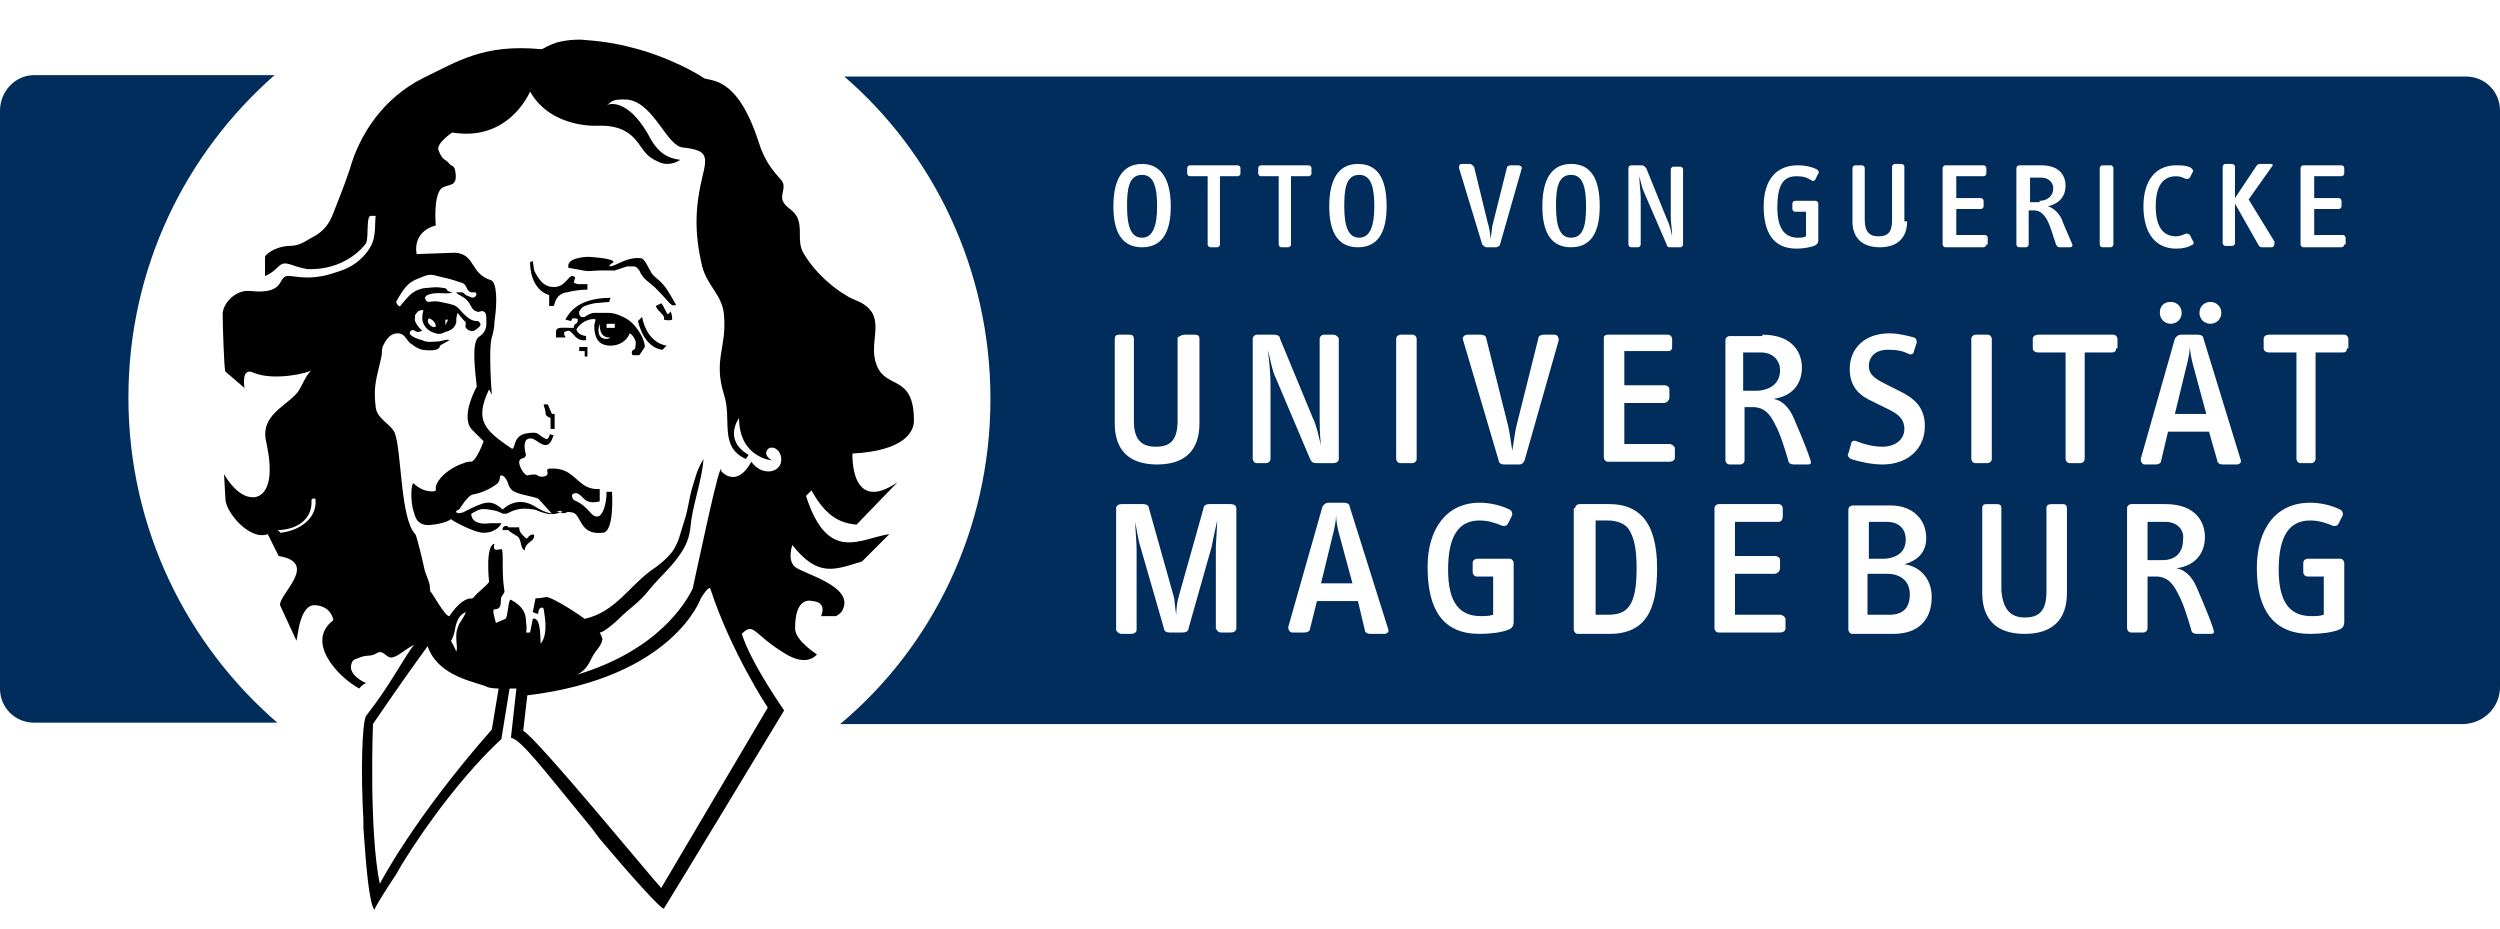 <?xml version="1.0" encoding="utf-8"?>
<!-- Generator: Adobe Illustrator 24.1.3, SVG Export Plug-In . SVG Version: 6.00 Build 0)  -->
<svg version="1.1" id="Ebene_1" xmlns="http://www.w3.org/2000/svg" xmlns:xlink="http://www.w3.org/1999/xlink" x="0px" y="0px"
	 viewBox="0 0 183 68" style="enable-background:new 0 0 183 68;" xml:space="preserve">
<style type="text/css">
	.st0{fill:#FFFFFF;}
	.st1{fill:#002D5C;}
</style>
<rect class="st0" width="183" height="68"/>
<g>
	<path class="st1" d="M9.4,29.1c0-9.5,4.2-17.9,10.7-23.6H2.5C1.1,5.5,0,6.7,0,8.1v42.3c0,1.4,1.1,2.5,2.5,2.5h17.8
		C13.7,47.2,9.4,38.7,9.4,29.1 M117.7,38.1h-0.9v6.9h0.9c1.4,0,2.1-0.6,2.1-3.4c0-1.5-0.2-2.3-0.6-2.9
		C118.9,38.3,118.3,38.1,117.7,38.1 M84.7,15.1c0-1.3-0.2-2.3-1.1-2.3c-1,0-1.1,1.1-1.1,2.3c0,1.5,0.3,2.3,1.1,2.3
		C84.4,17.4,84.7,16.5,84.7,15.1 M100.6,15.1c0-1.3-0.2-2.3-1.1-2.3c-1,0-1.1,1.1-1.1,2.3c0,1.5,0.3,2.3,1.1,2.3
		C100.3,17.4,100.6,16.5,100.6,15.1 M96.7,42.7H99l-1-3.7c-0.1-0.4-0.2-0.9-0.2-1.3c0,0.4-0.1,0.9-0.2,1.3L96.7,42.7z M116.1,15.1
		c0-1.3-0.2-2.3-1.1-2.3c-1,0-1.1,1.1-1.1,2.3c0,1.5,0.3,2.3,1.1,2.3C115.9,17.4,116.1,16.5,116.1,15.1 M130.3,27.1
		c0-0.7-0.5-1.3-1.4-1.3h-1.3v2.8h1.1C129.8,28.5,130.3,27.9,130.3,27.1 M139.5,39.5c0-0.8-0.5-1.3-1.4-1.3h-1.3v2.7h1.2
		C139,40.8,139.5,40.3,139.5,39.5 M139.8,43.5c0-0.9-0.6-1.5-1.7-1.5h-1.4V45h1.6C139.3,45,139.8,44.5,139.8,43.5 M149.3,14.7
		c0.6,0,1-0.4,1-0.9c0-0.4-0.3-0.8-0.9-0.8h-0.8v1.8H149.3z M158.5,38.2h-1.3V41h1.1c1,0,1.5-0.6,1.5-1.5
		C159.9,38.8,159.4,38.2,158.5,38.2 M161.5,30.3l-1-3.7c-0.1-0.4-0.2-0.9-0.2-1.3c0,0.4-0.1,0.9-0.2,1.3l-0.9,3.7H161.5z
		 M171.8,25.5c0,0.2-0.1,0.3-0.3,0.3h-2v7.8c0,0.2-0.2,0.3-0.3,0.3h-0.8c-0.2,0-0.3-0.2-0.3-0.3v-7.8h-2c-0.2,0-0.4-0.1-0.4-0.3
		v-0.7c0-0.2,0.2-0.3,0.4-0.3h5.5c0.2,0,0.3,0.2,0.3,0.3V25.5z M171.6,17.9c0,0.1-0.1,0.2-0.2,0.2h-2.8c-0.1,0-0.2-0.1-0.2-0.2v-5.6
		c0-0.1,0.1-0.2,0.2-0.2h2.8c0.1,0,0.2,0.1,0.2,0.2v0.4c0,0.1-0.1,0.2-0.2,0.2h-2v1.6h1.8c0.1,0,0.2,0.1,0.2,0.2v0.4
		c0,0.1-0.1,0.2-0.2,0.2h-1.8v1.9h2.1c0.1,0,0.2,0.1,0.2,0.2V17.9z M166.3,18.1h-0.7c-0.1,0-0.2,0-0.3-0.2l-1.7-3v2.9
		c0,0.1-0.1,0.2-0.2,0.2h-0.5c-0.1,0-0.2-0.1-0.2-0.2v-5.6c0-0.1,0.1-0.2,0.2-0.2h0.5c0.1,0,0.2,0.1,0.2,0.2v2.3l1.6-2.4
		c0.1-0.1,0.2-0.1,0.3-0.1h0.7c0.2,0,0.2,0.1,0.1,0.2l-1.7,2.4l1.9,3.1C166.5,18,166.4,18.1,166.3,18.1 M162.6,22.9
		c0,0.5-0.4,0.8-0.8,0.8c-0.5,0-0.8-0.4-0.8-0.8c0-0.5,0.4-0.8,0.8-0.8C162.2,22.1,162.6,22.4,162.6,22.9 M160.9,24.5
		c0.2,0,0.4,0.1,0.4,0.3l2.7,8.8c0.1,0.2,0,0.4-0.3,0.4h-1c-0.2,0-0.4-0.1-0.4-0.3l-0.6-2.1h-3l-0.5,2.1c0,0.2-0.2,0.3-0.4,0.3H157
		c-0.2,0-0.3-0.2-0.3-0.4l2.5-8.8c0.1-0.2,0.3-0.3,0.4-0.3H160.9z M158.9,22.1c0.5,0,0.8,0.4,0.8,0.8c0,0.5-0.4,0.8-0.8,0.8
		c-0.5,0-0.8-0.4-0.8-0.8C158.1,22.4,158.4,22.1,158.9,22.1 M160.5,17.9c-0.3,0.2-0.7,0.3-1.2,0.3c-1.5,0-2.4-1.1-2.4-3.1
		c0-1.9,0.9-3,2.4-3c0.3,0,0.8,0,1.1,0.2c0.1,0.1,0.2,0.2,0.1,0.3l-0.2,0.4c-0.1,0.1-0.1,0.1-0.3,0.1c-0.2-0.1-0.4-0.2-0.7-0.2
		c-0.9,0-1.5,0.6-1.5,2.2c0,1.6,0.6,2.2,1.5,2.2c0.2,0,0.5-0.1,0.7-0.2c0.1,0,0.2,0,0.3,0.1l0.2,0.4
		C160.6,17.7,160.6,17.9,160.5,17.9 M156,36.9h2.5c2.4,0,2.9,1.5,2.9,2.4c0,1.1-0.6,2.1-2.1,2.3c0.7,0.1,1.2,0.7,1.5,1.4
		c0.2,0.5,0.8,1.8,1.2,3c0.1,0.3,0.1,0.4-0.2,0.4h-1c-0.2,0-0.4-0.1-0.4-0.3c-0.3-1-0.6-2-1-2.7c-0.3-0.6-0.7-1.2-1.6-1.2h-0.6V46
		c0,0.2-0.2,0.3-0.3,0.3H156c-0.2,0-0.3-0.2-0.3-0.3v-8.8C155.7,37,155.9,36.9,156,36.9 M154.9,25.5c0,0.2-0.1,0.3-0.3,0.3h-2v7.8
		c0,0.2-0.2,0.3-0.3,0.3h-0.8c-0.2,0-0.3-0.2-0.3-0.3v-7.8h-2c-0.2,0-0.4-0.1-0.4-0.3v-0.7c0-0.2,0.2-0.3,0.4-0.3h5.5
		c0.2,0,0.3,0.2,0.3,0.3V25.5z M154.7,17.9c0,0.1-0.1,0.2-0.2,0.2h-0.6c-0.1,0-0.2-0.1-0.2-0.2v-5.6c0-0.1,0.1-0.2,0.2-0.2h0.6
		c0.1,0,0.2,0.1,0.2,0.2V17.9z M151.5,18.1h-0.7c-0.1,0-0.2,0-0.3-0.2c-0.2-0.6-0.4-1.3-0.6-1.7c-0.2-0.4-0.5-0.8-1-0.8h-0.4v2.5
		c0,0.1-0.1,0.2-0.2,0.2h-0.5c-0.1,0-0.2-0.1-0.2-0.2v-5.6c0-0.1,0.1-0.2,0.2-0.2h1.6c1.5,0,1.8,0.9,1.8,1.5c0,0.7-0.4,1.3-1.3,1.5
		c0.4,0.1,0.8,0.5,1,0.9c0.1,0.3,0.5,1.2,0.8,1.9C151.7,18,151.7,18.1,151.5,18.1 M148.2,45.2c1,0,1.6-0.4,1.6-1.9v-6.1
		c0-0.2,0.1-0.3,0.4-0.3h0.8c0.2,0,0.3,0.1,0.3,0.3v6.2c0,2-1.1,3-3.1,3c-2.1,0-3.1-1.1-3.1-3v-6.2c0-0.2,0.1-0.3,0.3-0.3h0.8
		c0.2,0,0.3,0.1,0.3,0.3v6C146.6,44.5,147.1,45.2,148.2,45.2 M145.8,33.6c0,0.2-0.2,0.3-0.3,0.3h-0.9c-0.2,0-0.3-0.2-0.3-0.3v-8.8
		c0-0.2,0.2-0.3,0.3-0.3h0.9c0.2,0,0.3,0.2,0.3,0.3V33.6z M145.4,17.9c0,0.1-0.1,0.2-0.2,0.2h-2.8c-0.1,0-0.2-0.1-0.2-0.2v-5.6
		c0-0.1,0.1-0.2,0.2-0.2h2.8c0.1,0,0.2,0.1,0.2,0.2v0.4c0,0.1-0.1,0.2-0.2,0.2h-2v1.6h1.8c0.1,0,0.2,0.1,0.2,0.2v0.4
		c0,0.1-0.1,0.2-0.2,0.2h-1.8v1.9h2.1c0.1,0,0.2,0.1,0.2,0.2V17.9z M139.4,41.3c1.3,0.2,2,1.2,2,2.4c0,1.7-1,2.7-2.8,2.7h-3
		c-0.2,0-0.3-0.2-0.3-0.3v-8.8c0-0.2,0.2-0.3,0.3-0.3h2.8c1.6,0,2.6,1,2.6,2.4C141,40.3,140.5,41,139.4,41.3 M140.9,31.2
		c0,1.6-1.2,2.8-3.1,2.8c-0.8,0-1.7-0.2-2.3-0.4c-0.2-0.1-0.3-0.3-0.2-0.4l0.2-0.7c0-0.2,0.2-0.3,0.4-0.2c0.5,0.2,1.2,0.4,1.9,0.4
		c0.9,0,1.6-0.5,1.6-1.3c0-1-0.9-1.3-1.7-1.7l-0.6-0.3c-0.9-0.4-1.7-1-1.7-2.4c0-1.5,1.1-2.6,2.9-2.6c0.7,0,1.4,0.2,1.8,0.3
		c0.2,0.1,0.2,0.2,0.2,0.4l-0.2,0.6c0,0.2-0.2,0.3-0.4,0.2c-0.4-0.2-0.8-0.3-1.5-0.3c-0.9,0-1.4,0.5-1.4,1.2c0,0.7,0.6,1,1.4,1.4
		l0.8,0.4C140,29.1,140.9,29.7,140.9,31.2 M139.6,16.2c0,1.2-0.7,1.9-2,1.9c-1.3,0-2-0.7-2-1.9v-3.9c0-0.1,0.1-0.2,0.2-0.2h0.5
		c0.1,0,0.2,0.1,0.2,0.2v3.8c0,0.8,0.3,1.2,1,1.2c0.7,0,1-0.3,1-1.2v-3.9c0-0.1,0.1-0.2,0.2-0.2h0.5c0.1,0,0.2,0.1,0.2,0.2V16.2z
		 M133.1,17.6c0,0.2-0.1,0.3-0.3,0.4c-0.3,0.1-0.8,0.2-1.3,0.2c-1.7,0-2.4-1.2-2.4-3.1c0-1.9,0.9-3,2.5-3c0.5,0,1,0.1,1.4,0.3
		c0.1,0.1,0.2,0.2,0.1,0.3l-0.2,0.4c0,0.1-0.2,0.2-0.3,0.1c-0.3-0.2-0.6-0.3-1.1-0.3c-1,0-1.4,0.7-1.4,2.3c0,1.6,0.6,2.2,1.5,2.2
		c0.2,0,0.4,0,0.6-0.1v-1.8h-0.8c-0.1,0-0.2-0.1-0.2-0.2v-0.4c0-0.1,0.1-0.2,0.2-0.2h1.5c0.1,0,0.2,0.1,0.2,0.2V17.6z M129,24.5
		c2.4,0,2.9,1.5,2.9,2.4c0,1.1-0.6,2.1-2.1,2.3c0.7,0.1,1.2,0.7,1.5,1.4c0.2,0.5,0.8,1.8,1.2,3c0.1,0.3,0.1,0.4-0.2,0.4h-1
		c-0.2,0-0.4-0.1-0.4-0.3c-0.3-1-0.6-2-1-2.7c-0.3-0.6-0.7-1.2-1.6-1.2h-0.6v3.9c0,0.2-0.2,0.3-0.3,0.3h-0.8c-0.2,0-0.3-0.2-0.3-0.3
		v-8.8c0-0.2,0.2-0.3,0.3-0.3H129z M125.8,36.9h4.4c0.2,0,0.3,0.2,0.3,0.3v0.6c0,0.2-0.1,0.4-0.3,0.4H127v2.5h2.9
		c0.2,0,0.4,0.1,0.4,0.3v0.6c0,0.2-0.2,0.4-0.4,0.4H127v3h3.3c0.2,0,0.4,0.2,0.4,0.3V46c0,0.2-0.2,0.3-0.4,0.3h-4.5
		c-0.2,0-0.3-0.2-0.3-0.3v-8.8C125.5,37,125.7,36.9,125.8,36.9 M123.2,17.9c0,0.1-0.1,0.2-0.2,0.2h-0.8c-0.1,0-0.2-0.1-0.2-0.2
		l-1.6-3.7c-0.2-0.4-0.3-0.9-0.4-1.3c0,0.5,0.1,1.2,0.1,1.5l0,3.5c0,0.1-0.1,0.2-0.2,0.2h-0.5c-0.1,0-0.2-0.1-0.2-0.2v-5.6
		c0-0.1,0.1-0.2,0.2-0.2h0.8c0.1,0,0.2,0.1,0.3,0.2l1.5,3.7c0.2,0.4,0.3,0.8,0.4,1.3c0-0.5-0.1-1-0.1-1.4l0-3.5
		c0-0.1,0.1-0.2,0.2-0.2h0.5c0.1,0,0.2,0.1,0.2,0.2V17.9z M117.7,24.5h4.4c0.2,0,0.3,0.2,0.3,0.3v0.6c0,0.2-0.1,0.3-0.3,0.3h-3.2
		v2.5h2.9c0.2,0,0.4,0.1,0.4,0.3v0.6c0,0.2-0.2,0.4-0.4,0.4h-2.9v3h3.3c0.2,0,0.4,0.2,0.4,0.3v0.7c0,0.2-0.2,0.3-0.4,0.3h-4.5
		c-0.2,0-0.3-0.2-0.3-0.3v-8.8C117.4,24.6,117.5,24.5,117.7,24.5 M117.1,15.1c0,2-0.7,3-2.1,3c-1.4,0-2.1-1-2.1-3
		c0-2,0.7-3.1,2.1-3.1C116.4,12,117.1,13,117.1,15.1 M113,24.5h0.8c0.2,0,0.3,0.2,0.3,0.4l-2.5,8.8c-0.1,0.2-0.2,0.3-0.4,0.3h-1.1
		c-0.2,0-0.4-0.1-0.4-0.3l-2.6-8.8c-0.1-0.2,0.1-0.4,0.3-0.4h1c0.2,0,0.4,0.1,0.4,0.3l1.6,6.4c0.1,0.4,0.2,1.2,0.3,1.8
		c0.1-0.6,0.2-1.4,0.3-1.8l1.6-6.4C112.6,24.6,112.8,24.5,113,24.5 M111.4,12.3l-1.6,5.6c0,0.1-0.2,0.2-0.3,0.2h-0.7
		c-0.1,0-0.2-0.1-0.3-0.2l-1.7-5.6c0-0.1,0-0.3,0.2-0.3h0.6c0.1,0,0.2,0.1,0.3,0.2l1,4.1c0.1,0.3,0.2,0.8,0.2,1.2
		c0.1-0.4,0.1-0.9,0.2-1.2l1-4c0-0.1,0.1-0.2,0.3-0.2h0.5C111.3,12.1,111.4,12.2,111.4,12.3 M108.3,36.8c0.8,0,1.6,0.2,2.2,0.5
		c0.2,0.1,0.2,0.3,0.2,0.4l-0.3,0.6c-0.1,0.2-0.2,0.2-0.4,0.2c-0.5-0.2-1-0.4-1.7-0.4c-1.5,0-2.3,1.1-2.3,3.6c0,2.5,0.9,3.4,2.4,3.4
		c0.3,0,0.6,0,0.9-0.1v-2.8h-1.2c-0.2,0-0.3-0.2-0.3-0.3v-0.7c0-0.2,0.2-0.3,0.3-0.3h2.4c0.2,0,0.3,0.2,0.3,0.3v4.3
		c0,0.3-0.1,0.5-0.4,0.6c-0.5,0.2-1.3,0.3-2.1,0.3c-2.7,0-3.8-1.8-3.8-4.9C104.5,38.7,105.9,36.8,108.3,36.8 M103.7,33.6
		c0,0.2-0.2,0.3-0.3,0.3h-0.9c-0.2,0-0.3-0.2-0.3-0.3v-8.8c0-0.2,0.2-0.3,0.3-0.3h0.9c0.2,0,0.3,0.2,0.3,0.3V33.6z M101.6,46
		c0.1,0.2,0,0.4-0.3,0.4h-1c-0.2,0-0.4-0.1-0.4-0.3L99.4,44h-3L95.9,46c0,0.2-0.2,0.3-0.4,0.3h-0.9c-0.2,0-0.3-0.2-0.3-0.4l2.5-8.8
		c0.1-0.2,0.3-0.3,0.4-0.3h1.2c0.2,0,0.4,0.1,0.4,0.3L101.6,46z M101.5,15.1c0,2-0.7,3-2.1,3c-1.4,0-2.1-1-2.1-3
		c0-2,0.7-3.1,2.1-3.1C100.8,12,101.5,13,101.5,15.1 M96.9,24.5h0.7c0.2,0,0.4,0.2,0.4,0.3v8.8c0,0.2-0.2,0.3-0.4,0.3h-1.3
		c-0.2,0-0.3-0.1-0.4-0.3l-2.5-5.9c-0.3-0.6-0.4-1.4-0.6-2.1c0.1,0.7,0.2,1.8,0.2,2.4l0,5.6c0,0.2-0.2,0.3-0.3,0.3H92
		c-0.2,0-0.3-0.2-0.3-0.3v-8.8c0-0.2,0.2-0.3,0.3-0.3h1.3c0.2,0,0.4,0.1,0.4,0.3l2.4,5.8c0.3,0.6,0.4,1.3,0.6,2
		c-0.1-0.7-0.1-1.6-0.1-2.3l0-5.5C96.6,24.6,96.8,24.5,96.9,24.5 M96,12.7c0,0.1-0.1,0.2-0.2,0.2h-1.3v5c0,0.1-0.1,0.2-0.2,0.2h-0.5
		c-0.1,0-0.2-0.1-0.2-0.2v-5h-1.3c-0.1,0-0.2-0.1-0.2-0.2v-0.4c0-0.1,0.1-0.2,0.2-0.2h3.5c0.1,0,0.2,0.1,0.2,0.2V12.7z M90.8,12.7
		c0,0.1-0.1,0.2-0.2,0.2h-1.3v5c0,0.1-0.1,0.2-0.2,0.2h-0.5c-0.1,0-0.2-0.1-0.2-0.2v-5h-1.3c-0.1,0-0.2-0.1-0.2-0.2v-0.4
		c0-0.1,0.1-0.2,0.2-0.2h3.5c0.1,0,0.2,0.1,0.2,0.2V12.7z M86.7,24.5h0.8c0.2,0,0.3,0.1,0.3,0.3V31c0,2-1.1,3-3.1,3
		c-2.1,0-3.1-1.1-3.1-3v-6.2c0-0.2,0.1-0.3,0.3-0.3h0.8c0.2,0,0.3,0.1,0.3,0.3v6c0,1.2,0.4,1.9,1.6,1.9c1,0,1.6-0.4,1.6-1.9v-6.1
		C86.4,24.6,86.5,24.5,86.7,24.5 M85.7,15.1c0,2-0.7,3-2.1,3c-1.4,0-2.1-1-2.1-3c0-2,0.7-3.1,2.1-3.1C84.9,12,85.7,13,85.7,15.1
		 M81.7,37.2c0-0.2,0.2-0.3,0.4-0.3h1.6c0.2,0,0.4,0.1,0.4,0.3l1.8,6.4c0.1,0.3,0.1,0.9,0.2,1.4c0-0.5,0.1-1.1,0.2-1.4l1.8-6.4
		c0-0.2,0.2-0.3,0.4-0.3h1.6c0.2,0,0.4,0.1,0.4,0.3V46c0,0.2-0.2,0.3-0.4,0.3h-0.7c-0.2,0-0.3-0.1-0.4-0.3l0-5.9
		c0-0.3,0.1-1.6,0.1-2c-0.1,0.5-0.3,1.3-0.4,1.9L87,46c0,0.2-0.2,0.3-0.4,0.3h-0.5h-0.5c-0.2,0-0.4-0.1-0.4-0.3l-1.7-5.9
		c-0.2-0.6-0.3-1.4-0.4-1.9c0,0.4,0.1,1.6,0.1,2l0,5.9c0,0.2-0.2,0.3-0.4,0.3h-0.7c-0.2,0-0.4-0.2-0.4-0.3V37.2z M115.3,37.2
		c0-0.2,0.2-0.3,0.3-0.3h2.2c2,0,3.5,1.1,3.5,4.7c0,3-0.8,4.8-3.5,4.8h-2.3c-0.2,0-0.3-0.2-0.3-0.3V37.2z M165.2,41.6
		c0-2.9,1.4-4.8,3.9-4.8c0.8,0,1.6,0.2,2.2,0.5c0.2,0.1,0.2,0.3,0.2,0.4l-0.3,0.6c-0.1,0.2-0.2,0.2-0.4,0.2c-0.5-0.2-1-0.4-1.7-0.4
		c-1.5,0-2.3,1.1-2.3,3.6c0,2.5,0.9,3.4,2.4,3.4c0.3,0,0.6,0,0.9-0.1v-2.8h-1.2c-0.2,0-0.3-0.2-0.3-0.3v-0.7c0-0.2,0.2-0.3,0.3-0.3
		h2.4c0.2,0,0.3,0.2,0.3,0.3v4.3c0,0.3-0.1,0.5-0.4,0.6c-0.5,0.2-1.3,0.3-2.1,0.3C166.4,46.4,165.2,44.6,165.2,41.6 M183,50.3V8.1
		c0-1.4-1.1-2.5-2.5-2.5H61.8c6.5,5.6,10.7,14.1,10.7,23.6c0,9.6-4.3,18.2-11,23.8h118.9C181.9,52.9,183,51.7,183,50.3"/>
	<path d="M66.9,30.8c0-3.4-2-2.3-2.7-4c-0.7-1.6,0.6-3.3-0.8-4.4c-0.5-0.4-0.9-0.4-1.5-0.8c-1.5-0.9-2.6-2.2-3.1-3.1
		c-0.5-0.9,0-1.8-0.5-2.7c-0.3-0.5-0.8-0.6-1-1.1c-0.2-0.5,0.3-1-0.1-1.5c-0.6-0.7-1.2-1.3-1.7-2.9c-1.6-4.9-3.6-4.3-4-4.6
		c-1.2-0.8-3.3-1.7-4.8-2.1c-1.8-0.5-2.9-0.6-4.2-0.7c-2.1,0-2.6,0.7-2.9,0.7c-4.2-0.4-6.1,0.9-8.6,2.1c-3,1.5-4.7,4.2-5.4,6.7
		c-0.4,1.2-0.7,1.9-1.2,3.2c-0.3,0.8-0.7,1.3-1.4,1.7c-0.6,0.3-1,0.7-1.8,0.7c-0.7,0-1.6,0.4-1.8,0.8l0,1.4c0,0,0.4-0.1,1-0.7
		c0.5-0.5,0.9,0,2.1,0.2c2.7,0.1,4.1-1.6,4.3-1.9c0.2-0.5,0-1.8,0.3-2l0.4,0c-0.1,0.8,0.1,1.7-0.6,2.6c-0.8,1.1-1.9,1.4-2.2,1.5
		c-1.7,0.6-2.6,0.4-3.5,0.3c-1-0.1-0.1,1.4-2.9,1.1c-1-0.1-1.9,0.8-2,1.6c0,0.9,0.1,4.1,0.2,4.3l1.4,1.2c0,0-0.3-1.6,0.7-1.1
		c1.5,0.6,4,0,4.2-0.2c-0.5,0.5-0.6,1-1,1.6c-0.9,1.1-2.8,1.7-2.3,3.7c0.9,4.2-1,4-1,4c-1.2,0-2.1-1.7-2.1-1.7l0.1,1.8
		c0,1,1.8,3.1,3.1,2.6l0.8,1.6c3,0.5,0,2.8,0.1,3.6l1.2,2.6c0.1-0.2,0.2-2.7,1.4-2.6c1.2,0.1,1.3,1.1,1.3,1.1
		c-2.1,1.6,0.4,4.2,1.9,5c0,0,0.2-0.3,0.5-0.4c-0.7-0.3-1.2-0.8-1.1-1.3c0.1-0.5,0.3-0.4,0.7-0.6c0.6-0.2,0.7,0,1.2-0.3
		c0.5-0.3,0.7,0.5,1.2,0.3c0.4-0.1,0.9-0.6,1.5-0.9c-0.9,1.2-1.7,2.9-3.5,5.2c-0.3,0.5-0.4,4.1-0.2,7.6l0,0.6c0.2,2.8,0.4,5.4,0.8,6
		c0,0.1-0.2,0.1,1.6-2.6l0.4-0.7c1.9-3.1,4.7-6.8,7.3-9.2l0.6-3.7c0.1,0,0.3,0,0.5,0L37.4,54c0.8,0.2,2.2,2.1,5.9,6.6l0.6,0.8
		c2.1,2.5,4.6,5.3,4.7,5.1c0.7-1.1,8.8-14.5,8.8-14.5s-2.4-3.4-3.1-5.6c0.9-0.9,0.8,0,3.1,1.4c1.7,1.1,2.4,0.1,2.4,0.1
		s-1.6-1-1.6-1.9c0-2.1,0.9-2.1,1.3-2c1.1,0.1,0.6,1.1,0.6,1.1l1.1,0c0,0,0.4-0.2,0.5-0.5c0.8-1.7-2.9-2.6-3.5-3.1
		c-0.6-0.5-0.2-1.6-0.2-1.6c1.9,2.4,3.1,1.8,5.1,1.2l2-2c-2.1,0.3-4.5,2.2-6.1-2.8l0.4-0.4c1,1.8,2,2.4,3.3,2.5l3-3.1
		c-3.5,2.4-3.3-2.1-3.3-2.1C66.2,33,66.9,31.6,66.9,30.8 M23.1,36.6c0.1,1.5-1.4,2.3-2.6,2.4c0,0,0-0.1-0.2-0.2
		c1.3,0,2.6-0.7,2.5-2.2C22.8,36.5,23.1,36.4,23.1,36.6 M38.3,53.5l0.3-2.6c10.7-1.3,12.7-7.1,12.7-7.1s0.6-1,0.7-0.7
		c1.5,4.6,4.2,8.7,4.2,8.7L48.4,65C47.9,64.5,39.2,53.9,38.3,53.5 M31.3,47.3c0.8,2.3,3.6,2.6,4.4,3c0.3,0.1,0.8,0.1,0.8,0.1l-0.5,3
		c-5.8,6.6-8.2,11.3-8.2,11.3c-0.8-3.9-0.5-11.7-0.5-11.7S29.4,49.9,31.3,47.3 M33.4,46.7c0,0.4,0.1,0.7,0,1
		c-0.1-0.3-0.4-0.8-0.4-0.8c0.1,0,0.3-0.7,0.3-0.8c0.1-0.6,0.3-1.1,0.8-1.3c-0.1,0.3-0.2,0.4-0.5,0.9C33.4,46.2,33.4,46.3,33.4,46.7
		 M56.4,34.5c-0.9,0.1-1.4-0.7-1.4-0.7c-1.1,2-2.2,0.7-2.2,0.7c0-1.4-1.8,7.3-2.1,8.6c-0.5,1-2.5,4.5-8.5,6.3l0.2-0.1
		c0.5-0.3,0.7-0.7,1-1.3c0.3-0.5,0.6-0.7,0.7-1.2c0-0.1-0.1-0.3-0.2-0.5c0.3,0,1.2-0.8,1.4-1c0.8-0.8,1.5-1.2,2.2-2.1
		c0.9-1.1,1.7-1.7,2.4-2.8c0.5-0.8,0.6-1.3,0.7-2.3c0.2-1.4,0.8-3.1,0.9-4.5c-0.5,0.8-0.6,1.4-0.8,2c-0.3,1-0.3,1.6-0.6,2.5
		c-0.3,0.9-0.4,1.6-0.9,2.3c-0.5,0.6-1,1-1.6,1.4c-1.6,1.2-2.6,3-4.8,3.5c-1.1-0.8-2.5-1.6-2.8-1.6c0,0-0.5,0.1-0.8,0.1L39,44.8
		c0,0,0.4,0.2,0.4,0.1c0-0.5,0.4-0.5,0.4-0.3c0,0.2,0.4,1.7-0.2,2.5c-0.1,0.1,0.1-2-0.6-1.8l-0.2,1l-0.3,0c0,0,0.1-0.2,0-0.8
		c0-0.6-0.2-1.1-1.1-1.6c-0.2-0.1-0.2,1.2-0.4,1.4l-0.7,0.3c-0.1-0.4-0.3-1-0.1-1c0.6,0,0.4-0.6,0.5-0.9c0.1-0.2,0.3-0.3,0.2-0.6
		c-0.2-1.3,0-2.9-0.2-2.9c-0.2,0-0.3,0.1-0.5,0c-0.1-0.1,0-0.4,0-0.4c-0.7,0.1-0.4,2.8-0.4,2.8c-0.3,0.4-0.9,0.8-1.1,1.1
		c0,0-0.2,0.2-0.2,0.1c-0.8,0-1.6,1.3-1.6,1.3c-0.3,0.1-1.3-1.8-1.4-1.8c-0.1-0.6,0.1-0.2-0.4-1.5c-0.1-0.5-0.6-2.6-0.7-2.7
		c-1.1-1.1-1-6.1-1.5-7.4c-0.3-0.7-1.3-1-1.4-1.9c-0.2-1.6,0.1-2.2,0.4-3.6c0.1-0.4,0-0.7,0.2-1c0.2-0.4,0.5-0.8,1-0.8
		c0.5,0,0.6,0.4,0.9,0.7c0.3,0.2,0.5,0.4,0.9,0.5c1.4,0.2,1.3-0.3,1.3-0.3l0.7-0.4c-0.2-0.1-0.6,0.1-0.9,0.1c-0.4,0-0.7,0.1-1.1-0.1
		c-0.4-0.1-1.2-0.4-0.8-0.7c0.2-0.2,0.3,0.3,0.8,0c0,0-0.7-0.6-0.5-1c-0.1-0.1,0.1-0.3,0.2-0.4c0.1-0.1,0.3-0.1,0.4-0.1
		c0,0-0.2,0.6,0,1c0.2,0.4,0.5,0.6,0.9,0.7c0.3,0.1,0.5,0,0.7-0.1c0.4-0.1,0.7-0.3,0.8-0.7c0-0.3,0-0.4,0.1-0.7c0,0,0.3,0.4,0.5,0.6
		c0.2,0.1,0,0.3,0.1,0.5c0.1,0.1,0.2,0.2,0.3,0.2c0.2,0.1,0.4,0,0.7-0.3c0.1-0.1,0.1-0.2,0-0.3c-0.2-0.3-0.4,0.3-1.5-1
		c-0.3-0.3-0.5-0.3-0.9-0.4c-0.5-0.1-0.7-0.2-1.3-0.1c-0.1,0-0.2,0-0.3-0.3c0,0,0.1-0.2,0.2-0.2c0.6-0.3,1.5,0,1.8-0.2
		c-0.5-0.1-0.3-0.2-0.5-0.3c-0.7-0.1-0.5-0.1-1.6,0c0,0-0.6,0.1-1,0.5c-0.3,0.3-0.7,0.8-0.7,0.8c-0.1,0.1-0.3-0.2-0.3-0.3
		c0,0,0.4-0.8,0.8-1.2c0.4-0.4,0.8-0.5,1.3-0.7c0.5-0.2,0.8,0,1.3,0.1c0.5,0.1,0.8,0.2,1.4,0.4c0.4,0.1,0.3,0.6,0.7,0.7
		c0.1,0,0.2,0,0.3,0c0.1,0.1,0.1,0.2,0,0.3c-0.2,0.2-0.4,0-0.7-0.1c-0.1-0.1-0.2-0.2-0.3-0.2c-0.1,0-0.2,0-0.3,0
		c-0.4,0,0.5,0.3,0.7,0.6c0.3,0.3,0.3,0.7,0.7,0.8c0.2,0.1,0.3-0.1,0.5,0c0.2,0.1,0.2,0.3,0.2,0.6c0,0.1,0,0.2,0,0.3
		c0,0.7-0.5,0.9-0.6,1c-0.5,0.5-0.2,2.6-0.1,3.6c0,0-1.2,2.1-0.4,3.1c0.3,0.3,0.3,0.3,0.9,0.9c0,0-0.5,1.4-0.9,1.5
		c-0.3-0.1-2.2,0.6-2.6,1.8l0,0.3c0,0.1-0.9,0.2-1.6-0.5c-0.2-0.2-0.3,1.3,0,2.1c0.1,0.4,0.3,1.1,1.4,0.9c0.3,0,1.1-0.2,1.3-0.4
		c0.1,0.1,1.7,1,2.4,1c0.9,0,1.3-0.6,1.3-0.7c0,0-0.4,0-0.8,0c-1.5,0.2-1.4-0.7-1.4-0.7c0.6-0.3,0.6-0.4,1.3-0.3
		c0.6,0.1,0.6,0.1,1,0.3c0.1,0,0.2,0,0.3,0c0.4-0.2,0.9-0.5,2-0.3c0.2,0,1.1,0.6,1.9,0.2l-0.3-0.1l0.5,0l-0.2,0.1
		c0.5,0.2,0.3-0.1,0.8,0c0.8,0,0.5,1.7,2.3,1.5C45,39,44.8,36,44.8,36l-0.4,0c0,1-0.3,1.7-0.6,1.8c-0.6,0.1-0.6-0.7-1.8-1.2
		c0,0-0.4-0.5,0.2-0.5c0.5,0.1,0.5,0.9,1.7,0.6l0-0.9c-1.7,0.1-1.7-1.6-3.6-1.5c-0.6,0,0.2,0.5-0.6,0.6c-0.5,0-0.2-0.3-1.1-0.1
		c-0.2,0-0.6-0.6-0.6-1c0.1-0.4,0.4-0.1,0.5-0.5c0,0-0.4-1.3,0.4-1.2c0.4,0,1.2,1.2,1.6-0.2c0.2,0-0.2-0.1-0.2-0.1
		c-0.1-0.1-0.1,0.5-0.4,0.3c-0.6-0.3-0.4-0.5-1.2-0.4c-1.3,0.1-0.9,1.4-1.3,1.1c-1.9-1.3-2.7-2-1.6-4.3l0.2,0.4
		c-0.1-1.3-0.2-3.6,0-4.2c0.1-0.3,0.2-0.8,0.2-1.2c0.2-1.3,0.2-2.9-0.3-3c-1.5-0.5-1.1-1.9-2.6-2l-2.8,0.1c0,0-0.4-1.6,1.4-2.1
		c0,0-0.2-2.1,0.4-2.7c0.5-0.4,1.3,0,1-1.4c-0.1-0.3-0.2-0.2-0.4-0.4c-0.3-0.4-0.5-0.2-0.8-1c-0.2-0.5,1-1.3,1-1.3
		c4.2,0.7,5.7-3,5.7-3c1.6,2.8,5.1,2.5,5.1,2.5c0.8,0,1.8,0.1,2.6,1c0.6,0.7,0.7,1.2,1.6,1.6c0.9,0.5,1.7-0.1,1.7-0.1
		c-1-0.1-1.6-0.6-2.1-1.4c-1.5-2.9-2.9-2.8-3.3-2.6c0.4-0.2,0.3-0.5,1.6-0.4c1.9,0.3,2.8,3.4,4,3.5c1.8,0.2,1.8,0.6,1.4,2.2
		c-0.5,2.1-0.6,4,0,6.5c0.4,1.5,1.5,2.1,1.6,3.6c0.2,2.4-0.8,3.2,0,5.8c0.6,1.8-0.4,3.8,1.6,4.7l0.2-0.3c-1.9-1.1-0.7-2.7-0.7-2.7
		c0,2.9,2.4,3.1,2.4,3.1c-0.8-0.5-0.2-0.9-0.2-0.9C57.2,32.5,57.7,34.3,56.4,34.5 M36.4,35.4c0.3-0.3,0.1-0.6,0.3-0.6
		c0.3,0,0.5,0.6,0.5,0.6s0,0.2,0.3,0.5c0.4,0.3,1.4,0.4,1.9,0.6l1,1.1c-0.5-0.1-0.9-0.3-1.2-0.5c-1.4-0.9-2.4,0.2-2.4,0.2
		c-0.9-0.8-1.3-0.6-2.9,0.2c-0.5,0.2-0.7-0.1-0.3-0.2c0.1-0.1,0.6-1,1-1.1C35.2,36.1,35.9,35.8,36.4,35.4 M31.4,23.3
		c0,0,0.3,0.1,0.4,0.3c0.1,0.1,0.1,0.3,0.1,0.3C31.7,24.1,31.1,23.6,31.4,23.3 M32.8,23.4l-0.2,0.4l0-0.4L32.8,23.4z M49.5,22.3
		c0,0.1-0.6-1.1-0.9-1.4c-0.4-0.5-0.6-0.5-0.9-0.9c-0.2-0.3-0.5-1.1-0.8-1.1c-1-0.1-1.7,0.5-2.2,0.6c-0.3,0,0.2-0.3,0.2-0.3
		c0.1-0.3-1.8-0.4-1.8-0.4s-1.4,0-1.5,0.6l0,0.2l1.1,0.2c0.5,0.1,0.6,0,1.2,0l1.1,0l0.9-0.3l0.5,0c0.2,0,0.3,0.2,0.4,0.3
		c0.3,0.7,0.7,0.8,1.2,1.3C49.1,22.2,49.1,22.5,49.5,22.3 M41.9,20.2c-0.3,0-0.5,0.7-1.2,0.8c-0.9,0.1-1.3-0.6-1.6-1.2
		c0-0.1-0.1-0.6-0.1-0.7l-0.2,0.1c0,1,0.4,2.1,1.4,2.4l0,0.8l0.3,0c0.1,0,0.1-0.4,0.3-0.6c0-0.1,0.4-0.4,0.7-0.4
		c0.4-0.1,0.9-0.2,1.5-0.2l0-0.4l-0.7,0L42,20.7l0.1-0.4C42.1,20.3,42,20.2,41.9,20.2 M40.1,29.6l-0.3,0c0,0.2,0.1,0.3,0.1,0.4
		c0.1,0.3-0.1,0.4,0.4,0.6l0,0.8l0.3,0l0-1.1l-0.2,0L40.1,29.6z M40.7,24.3c0,0.1,0,0.3,0,0.4l0.7,0l-0.1-0.2c0,0,0-0.1,0-0.2
		l0.3-0.1c0.4,0.1,0.5,0.8,1.3,0.7c0,0,0-0.3,0-0.3c-0.7-0.1-0.7-0.5-0.7-0.5c0.5-0.8,1.4-0.8,1.4-0.7l-0.1,0.4
		c0,0.8,0.2,1.5,1.2,1.5c0.7,0,1.2-0.4,1.4-0.9c0.2,0.1,0.3,0.3,0.4,0.5c0.1,0.3,0,0.3,0,0.6c0,0.1-0.4,0.1-0.2,0.5l0.5,0l0.4-0.6
		c0-0.7-0.8-1.9-1.6-2.2c-0.2-0.1-0.6-0.3-1.1-0.3l-1,0c-0.3,0-0.7,0.3-0.7,0.3c-0.5,0.1-0.4-0.4-0.4-0.4c0.2-0.3,0.2-0.4,1.1-0.6
		l1.1-0.1c0-0.1,0.1-0.3,0.1-0.3c-2.1,0-2.8,0.9-2.9,1c-0.1,0.1-0.4,0.5-0.4,0.6c0,0,0.4,0.1,0.4,0.1l0.1-0.2c0.2,0,0.4,0,0.4,0.1
		c0,0.4-0.3,0.2-0.3,0.6l-0.2,0C41.1,24,40.7,23.9,40.7,24.3 M45,24l-0.6,0l0-0.3l0.6,0L45,24z M43.9,23.7c0,0-0.1,1.1,0.8,1
		l-0.2,0.1C43.6,24.9,43.8,23.9,43.9,23.7 M43,25.4l-0.6,0l0,0.3l0.4,0l0,0.4l0.2,0L43,25.4z M46.7,23.5c0.5,2.1,1.8,2.1,1.8,2.1
		l0.3-0.3c0,0-1.4-0.1-1.8-2.1C46.9,23.3,46.7,23.5,46.7,23.5 M49.2,23.4c0-0.2,0-0.3-0.1-0.6l-0.2,0.2c-0.1,0-0.3-0.6-0.5-0.8
		L48,22.4c0.2,0.5,0.7,0.6,0.6,1C48.6,23.4,49,23.5,49.2,23.4 M39.1,39.2c0-0.1-0.2-0.1-0.3,0c-0.1,0-0.2,0.3-0.3,0.2
		c-0.2-0.2-0.5-0.4-0.5-0.8l-0.8,0c0-0.2-0.5-0.1-0.4,0.2c0.1,0,0.5,0,0.4,0c0.3,0.3,0.7,0.4,0.8,0.6c0.2,0.4,0.1,0.7,0.4,0.9
		C38.5,39.6,39.1,39.7,39.1,39.2"/>
</g>
</svg>
